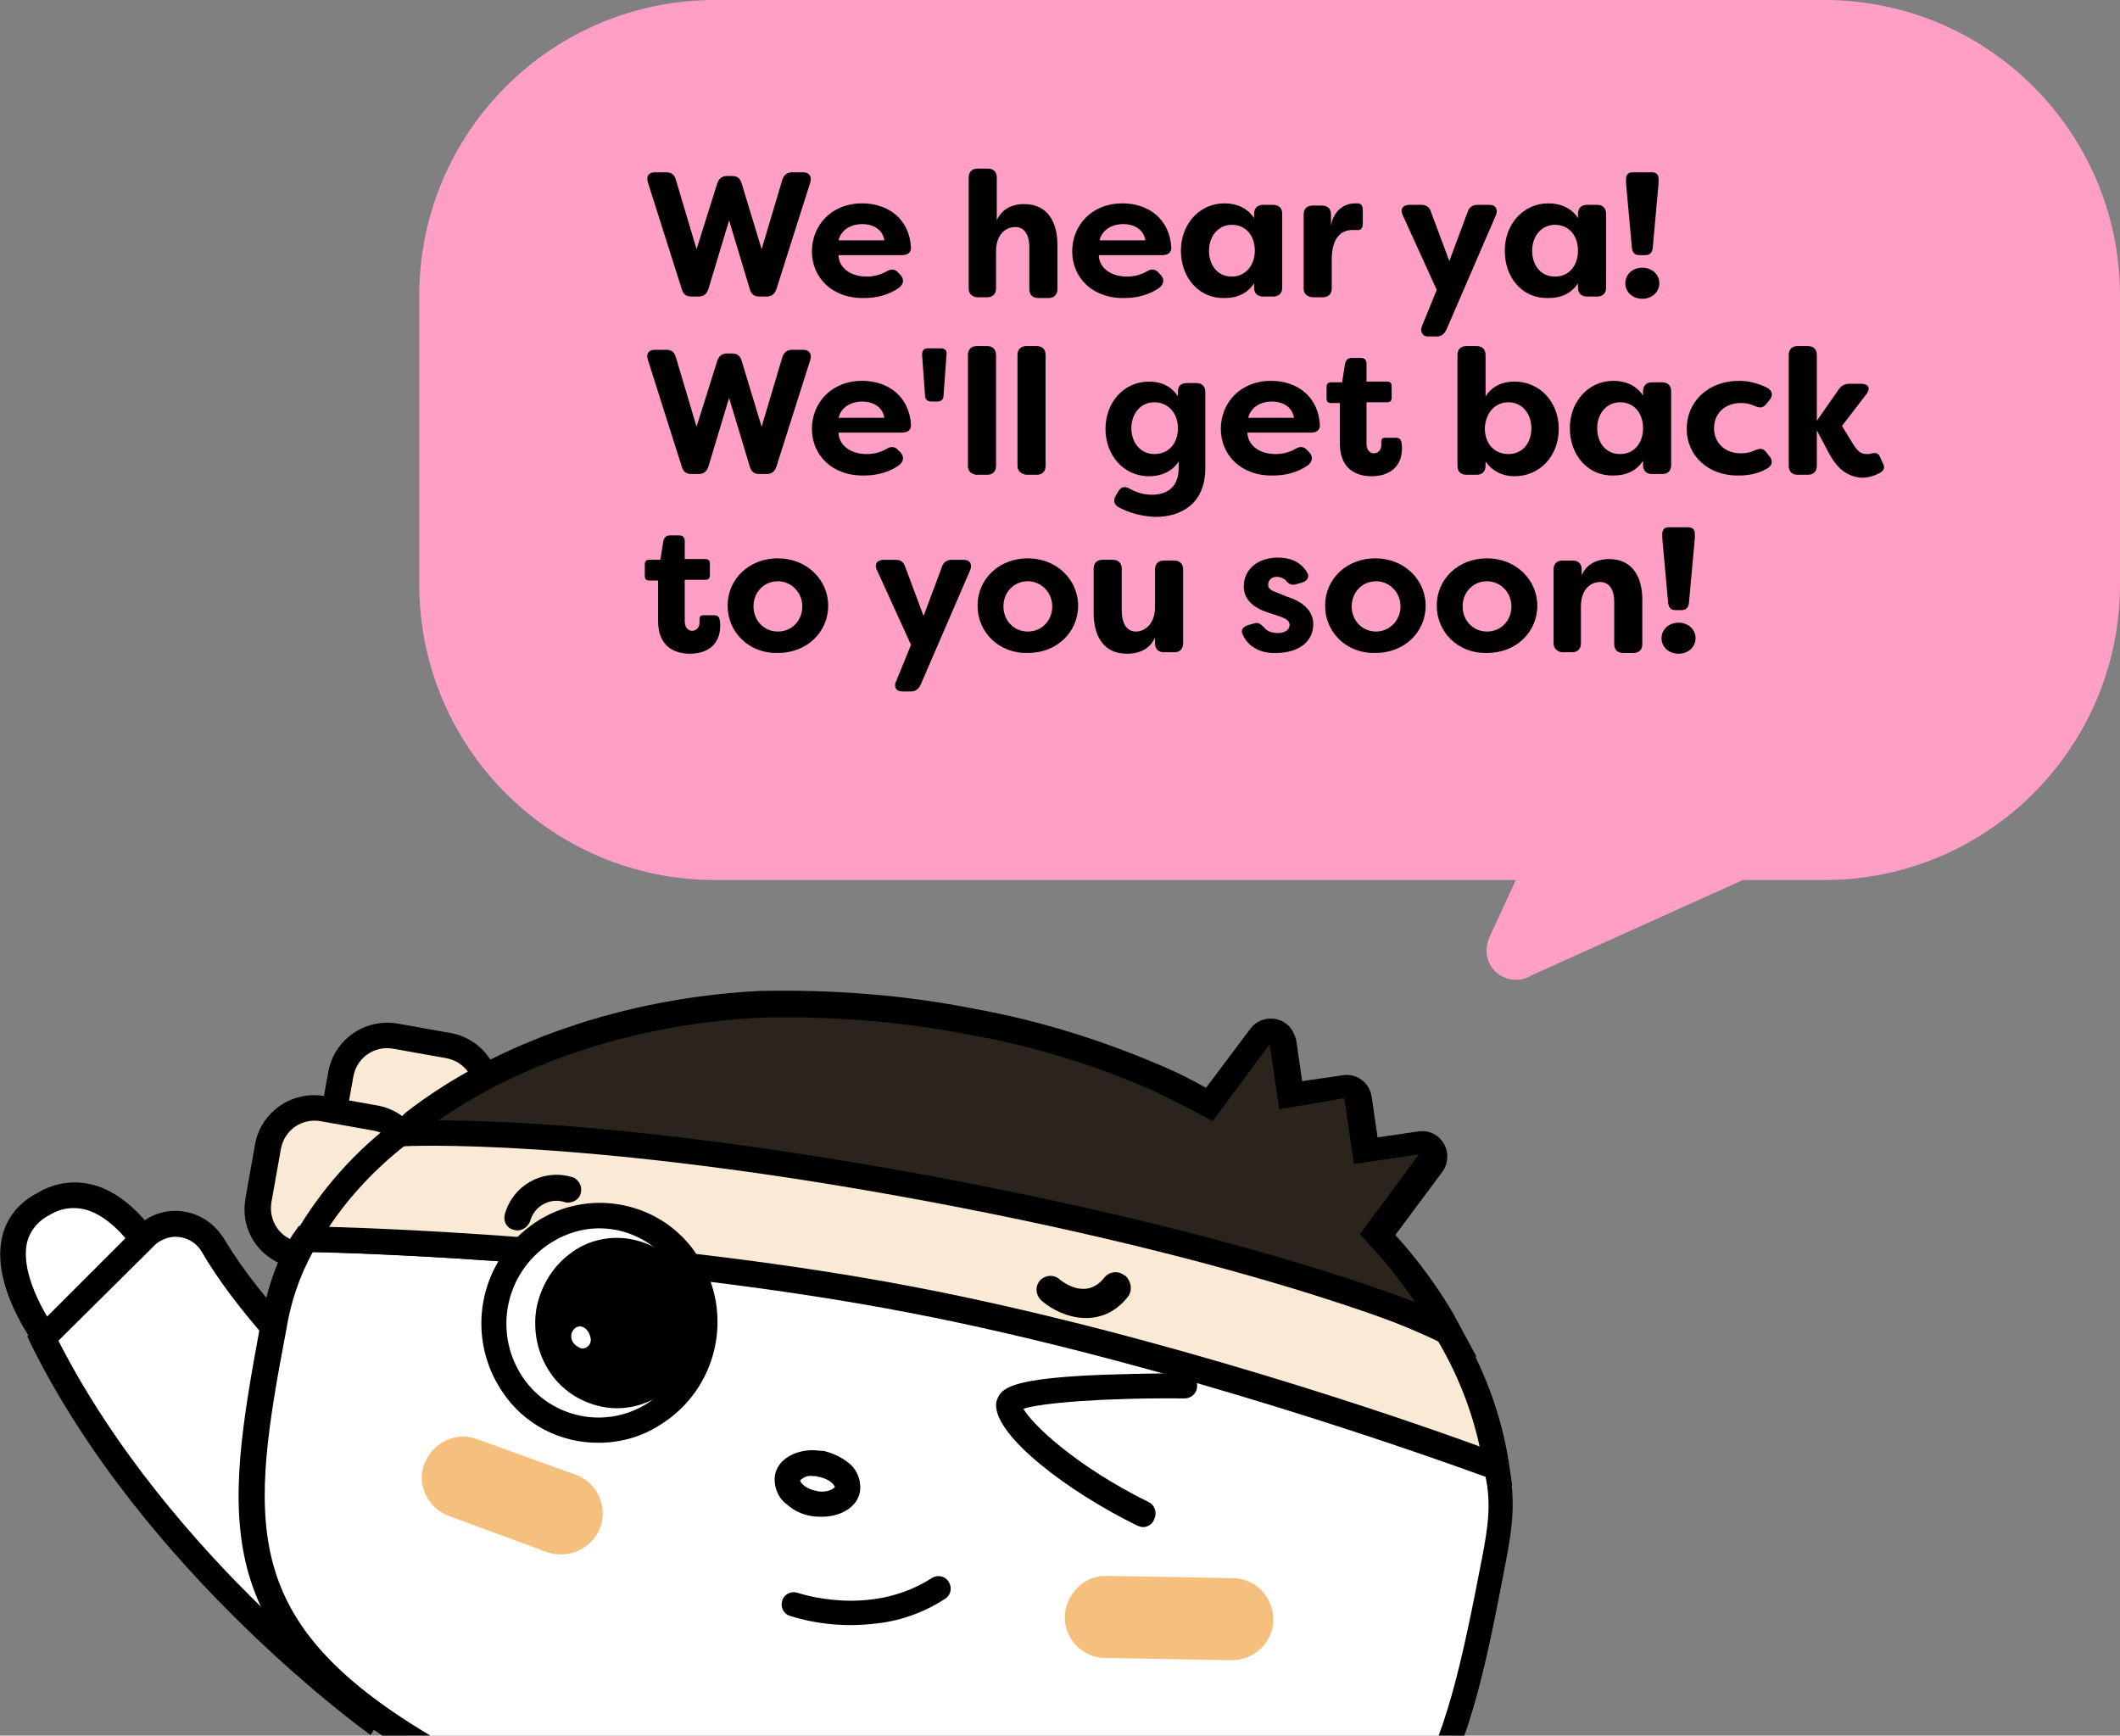 <?xml version="1.0" encoding="utf-8"?>
<!-- Generator: Adobe Illustrator 19.2.0, SVG Export Plug-In . SVG Version: 6.00 Build 0)  -->
<svg version="1.1" id="Layer_1" xmlns="http://www.w3.org/2000/svg" xmlns:xlink="http://www.w3.org/1999/xlink" x="0px" y="0px"
	 viewBox="0 0 286.7 234.7" style="enable-background:new 0 0 286.7 234.7;" xml:space="preserve">
<rect x="0" y="0" width="286.7" height="234.7" fill="#808080" stroke="none"/>
<style type="text/css">
	.st0{fill:#FF9FC6;}
	.st1{enable-background:new    ;}
	.st2{fill:#FFFFFF;}
	.st3{fill:#F9E9D5;}
	.st4{fill:#2B241C;}
	.st5{fill:#F5C07E;}
</style>
<title>contact_jiro_btm</title>
<path class="st0" d="M96.7,119H205l-3.6,7.8c-0.9,2-0.1,4.4,1.9,5.3c1.2,0.6,2.7,0.5,3.8-0.2l28.6-12.9h11c22.1,0,40-17.9,40-40V40
	c0-22.1-17.9-40-40-40h-150c-22.1,0-40,17.9-40,40v39C56.7,101.1,74.6,119,96.7,119z"/>
<g class="st1">
	<path d="M92.2,39.1l-4.6-14.5c-0.2-0.8,0.1-1.3,1-1.3h1.5c0.7,0,1.1,0.3,1.3,1l2.8,9.4l2.8-8.9c0.2-0.6,0.6-1,1.3-1H99
		c0.7,0,1.1,0.3,1.3,1l2.7,8.9l2.8-9.4c0.2-0.6,0.6-1,1.3-1h1.5c0.8,0,1.2,0.5,1,1.3l-4.6,14.5c-0.2,0.6-0.6,1-1.3,1h-1
		c-0.7,0-1.1-0.3-1.3-1l-2.8-9.3l-2.8,9.3c-0.2,0.6-0.6,1-1.3,1h-1C92.8,40.1,92.4,39.8,92.2,39.1z"/>
</g>
<g class="st1">
	<path d="M109.8,34c0-3.5,2.6-6.5,6.8-6.5c3.5,0,6.4,2.1,6.6,6c0,0.7-0.5,1-1.2,1h-8.6c0,1.5,1.4,2.9,3.8,2.9c0.9,0,1.8-0.2,2.7-0.7
		c0.6-0.4,1.2-0.3,1.6,0.2l0.3,0.3c0.5,0.6,0.4,1.2-0.2,1.7c-1.4,1-3.1,1.4-4.7,1.4C112.5,40.4,109.8,37.5,109.8,34z M119.6,32.5
		c-0.3-1.7-1.8-2.2-3-2.2c-1.3,0-2.8,0.6-3.2,2.2H119.6z"/>
	<path d="M131,39v-15c0-0.7,0.4-1.2,1.2-1.2h1.4c0.7,0,1.2,0.4,1.2,1.2v5.8c0.6-1.4,1.9-2.2,3.7-2.2c3.3,0,4.5,2.6,4.5,5.5v6
		c0,0.7-0.4,1.2-1.2,1.2h-1.4c-0.7,0-1.2-0.4-1.2-1.2v-5.7c0-1.7-0.7-2.7-1.9-2.7c-1.3,0-2.6,1-2.6,3.3V39c0,0.7-0.4,1.2-1.2,1.2
		h-1.4C131.4,40.1,131,39.7,131,39z"/>
	<path d="M145,34c0-3.5,2.6-6.5,6.8-6.5c3.5,0,6.4,2.1,6.6,6c0,0.7-0.5,1-1.2,1h-8.6c0,1.5,1.4,2.9,3.8,2.9c0.9,0,1.8-0.2,2.7-0.7
		c0.6-0.4,1.2-0.3,1.6,0.2l0.3,0.3c0.5,0.6,0.4,1.2-0.2,1.7c-1.4,1-3.1,1.4-4.7,1.4C147.7,40.4,145,37.5,145,34z M154.9,32.5
		c-0.3-1.7-1.8-2.2-3-2.2c-1.3,0-2.8,0.6-3.2,2.2H154.9z"/>
	<path d="M159.7,33.9c0-3.6,2.5-6.4,5.9-6.4c1.6,0,3.1,0.6,4,2v-0.6c0-0.7,0.4-1.2,1.2-1.2h1.4c0.7,0,1.2,0.4,1.2,1.2v10
		c0,0.7-0.4,1.2-1.2,1.2h-1.4c-0.7,0-1.2-0.4-1.2-1.2v-0.6c-0.9,1.4-2.3,2-4,2C162.2,40.4,159.7,37.6,159.7,33.9z M169.7,33.9
		c0-2-1.2-3.5-3.1-3.5c-1.9,0-3.1,1.6-3.1,3.5c0,1.9,1.1,3.5,3.1,3.5C168.4,37.4,169.7,35.9,169.7,33.9z"/>
</g>
<g class="st1">
	<path d="M176.3,39v-10c0-0.7,0.4-1.2,1.2-1.2h1.3c0.7,0,1.2,0.4,1.2,1.2v1.5c0.4-2.3,2.1-3,3.2-3l0.4,0c0.6,0,0.7,0.5,0.7,1v1.7
		c0,0.7-0.3,1-0.8,0.9c-0.2,0-0.4,0-0.6,0c-1.4,0-2.8,0.9-2.8,4V39c0,0.7-0.4,1.2-1.2,1.2h-1.4C176.7,40.1,176.3,39.7,176.3,39z"/>
</g>
<g class="st1">
	<path d="M192.3,44.1l2-4.9l-4.6-10.1c-0.4-0.8,0-1.4,0.9-1.4h1.6c0.7,0,1.1,0.3,1.3,0.9l2.5,6.7l2.5-6.7c0.2-0.6,0.7-0.9,1.3-0.9
		h1.6c0.9,0,1.2,0.6,0.9,1.4l-6.7,15.5c-0.3,0.6-0.7,0.9-1.3,0.9h-1.2C192.4,45.5,192,44.9,192.3,44.1z"/>
</g>
<g class="st1">
	<path d="M203.5,33.9c0-3.6,2.5-6.4,5.9-6.4c1.6,0,3.1,0.6,4,2v-0.6c0-0.7,0.4-1.2,1.2-1.2h1.4c0.7,0,1.2,0.4,1.2,1.2v10
		c0,0.7-0.4,1.2-1.2,1.2h-1.4c-0.7,0-1.2-0.4-1.2-1.2v-0.6c-0.9,1.4-2.3,2-4,2C205.9,40.4,203.5,37.6,203.5,33.9z M213.4,33.9
		c0-2-1.2-3.5-3.1-3.5c-1.9,0-3.1,1.6-3.1,3.5c0,1.9,1.1,3.5,3.1,3.5C212.2,37.4,213.4,35.9,213.4,33.9z"/>
	<path d="M219.8,38.3c0-1.2,1-2.1,2.3-2.1c1.3,0,2.3,0.9,2.3,2.1s-1,2.1-2.3,2.1C220.8,40.4,219.8,39.5,219.8,38.3z M220.7,33.6
		l-0.8-8.8v-0.6c0-0.6,0.3-0.9,0.9-0.9h2.6c0.6,0,0.9,0.3,0.9,0.9v0.6l-0.8,8.8c-0.1,0.6-0.4,0.9-1,0.9h-0.8
		C221.1,34.5,220.8,34.2,220.7,33.6z"/>
</g>
<g class="st1">
	<path d="M92.2,63.1l-4.6-14.5c-0.2-0.8,0.1-1.3,1-1.3h1.5c0.7,0,1.1,0.3,1.3,1l2.8,9.4l2.8-8.9c0.2-0.6,0.6-1,1.3-1H99
		c0.7,0,1.1,0.3,1.3,1l2.7,8.9l2.8-9.4c0.2-0.6,0.6-1,1.3-1h1.5c0.8,0,1.2,0.5,1,1.3l-4.6,14.5c-0.2,0.6-0.6,1-1.3,1h-1
		c-0.7,0-1.1-0.3-1.3-1l-2.8-9.3l-2.8,9.3c-0.2,0.6-0.6,1-1.3,1h-1C92.8,64.1,92.4,63.8,92.2,63.1z"/>
</g>
<g class="st1">
	<path d="M109.8,58c0-3.5,2.6-6.5,6.8-6.5c3.5,0,6.4,2.1,6.6,6c0,0.7-0.5,1-1.2,1h-8.6c0,1.5,1.4,2.9,3.8,2.9c0.9,0,1.8-0.2,2.7-0.7
		c0.6-0.4,1.2-0.3,1.6,0.2l0.3,0.3c0.5,0.6,0.4,1.2-0.2,1.7c-1.4,1-3.1,1.4-4.7,1.4C112.5,64.4,109.8,61.5,109.8,58z M119.6,56.5
		c-0.3-1.7-1.8-2.2-3-2.2c-1.3,0-2.8,0.6-3.2,2.2H119.6z"/>
</g>
<g class="st1">
	<path d="M125.1,53.5l-0.4-5.5c0-0.6,0.2-0.9,0.8-0.9h1.7c0.6,0,0.9,0.3,0.8,0.9l-0.4,5.5c0,0.6-0.4,0.8-0.9,0.8H126
		C125.4,54.3,125.1,54,125.1,53.5z"/>
	<path d="M130.9,63v-15c0-0.7,0.4-1.2,1.2-1.2h1.4c0.7,0,1.2,0.4,1.2,1.2v15c0,0.7-0.4,1.2-1.2,1.2H132
		C131.3,64.1,130.9,63.7,130.9,63z"/>
	<path d="M137.6,63v-15c0-0.7,0.4-1.2,1.2-1.2h1.4c0.7,0,1.2,0.4,1.2,1.2v15c0,0.7-0.4,1.2-1.2,1.2h-1.4
		C138.1,64.1,137.6,63.7,137.6,63z"/>
	<path d="M151.3,68.6c-0.6-0.3-0.8-0.9-0.4-1.6l0.3-0.5c0.4-0.7,0.9-0.8,1.6-0.4c0.9,0.5,1.9,0.8,3,0.8c2.1,0,3.6-1.1,3.6-3.6v-0.9
		c-0.9,1.4-2.4,2-4,2c-3.5,0-5.9-2.9-5.9-6.4s2.4-6.4,5.9-6.4c1.6,0,3,0.6,3.9,2v-0.7c0-0.7,0.4-1.1,1.2-1.1h1.3
		c0.7,0,1.2,0.4,1.2,1.2v10.3c0,4.7-3.1,6.6-6.8,6.6C154.2,69.8,152.6,69.3,151.3,68.6z M159.3,57.9c0-2-1.3-3.5-3.2-3.5
		c-1.9,0-3.1,1.6-3.1,3.5c0,1.9,1.2,3.5,3.1,3.5C158.1,61.4,159.3,59.9,159.3,57.9z"/>
</g>
<g class="st1">
	<path d="M165.1,58c0-3.5,2.6-6.5,6.8-6.5c3.5,0,6.4,2.1,6.6,6c0,0.7-0.5,1-1.2,1h-8.6c0,1.5,1.4,2.9,3.8,2.9c0.9,0,1.8-0.2,2.7-0.7
		c0.6-0.4,1.2-0.3,1.6,0.2l0.3,0.3c0.5,0.6,0.4,1.2-0.2,1.7c-1.4,1-3.1,1.4-4.7,1.4C167.8,64.4,165.1,61.5,165.1,58z M175,56.5
		c-0.3-1.7-1.8-2.2-3-2.2c-1.3,0-2.8,0.6-3.2,2.2H175z"/>
</g>
<g class="st1">
	<path d="M181.2,60v-5.5H180c-0.4,0-0.6-0.2-0.6-0.6v-1.6c0-0.4,0.2-0.6,0.6-0.6h1.5l0.4-2.5c0.1-0.5,0.4-0.8,0.9-0.8h1.2
		c0.6,0,0.8,0.3,0.8,0.8v2.4h2.8c0.4,0,0.6,0.2,0.6,0.6v1.6c0,0.4-0.2,0.6-0.6,0.6h-2.8v5.6c0,0.9,0.5,1.3,1,1.3c0.6,0,1-0.5,1-1.1
		c0-0.1,0-0.3,0-0.4c0-0.4,0.1-0.6,0.5-0.6h1.5c0.3,0,0.6,0.1,0.7,0.5c0.1,0.4,0.1,0.7,0.1,0.9c0,2.7-1.9,3.8-4.1,3.8
		C183.4,64.4,181.2,63.4,181.2,60z"/>
	<path d="M200.9,62.4V63c0,0.7-0.4,1.2-1.2,1.2h-1.4c-0.7,0-1.2-0.4-1.2-1.2v-15c0-0.7,0.4-1.2,1.2-1.2h1.4c0.7,0,1.2,0.4,1.2,1.2
		v5.6c0.9-1.4,2.3-2,3.9-2c3.5,0,6,2.8,6,6.4c0,3.6-2.5,6.4-6,6.4C203.2,64.4,201.8,63.7,200.9,62.4z M207.1,57.9
		c0-1.9-1.2-3.5-3.1-3.5c-1.9,0-3.1,1.5-3.2,3.5c0,2,1.2,3.5,3.2,3.5C205.9,61.4,207.1,59.9,207.1,57.9z"/>
	<path d="M212.3,57.9c0-3.6,2.5-6.4,5.9-6.4c1.6,0,3.1,0.6,4,2v-0.6c0-0.7,0.4-1.2,1.2-1.2h1.4c0.7,0,1.2,0.4,1.2,1.2v10
		c0,0.7-0.4,1.2-1.2,1.2h-1.4c-0.7,0-1.2-0.4-1.2-1.2v-0.6c-0.9,1.4-2.3,2-4,2C214.8,64.4,212.3,61.6,212.3,57.9z M222.2,57.9
		c0-2-1.2-3.5-3.1-3.5c-1.9,0-3.1,1.6-3.1,3.5c0,1.9,1.1,3.5,3.1,3.5C221,61.4,222.2,59.9,222.2,57.9z"/>
	<path d="M228.1,58c0-3.6,2.8-6.5,7.1-6.5c1.2,0,2.6,0.3,3.9,1c0.6,0.4,0.7,1,0.2,1.6l-0.4,0.5c-0.5,0.6-0.9,0.6-1.6,0.3
		c-0.8-0.4-1.6-0.4-1.9-0.4c-2.1,0-3.6,1.4-3.6,3.4c0,2,1.5,3.4,3.6,3.4c0.3,0,1.1,0,1.9-0.4c0.7-0.3,1.2-0.3,1.6,0.3l0.4,0.5
		c0.5,0.6,0.4,1.3-0.4,1.7c-1.2,0.7-2.6,0.9-3.7,0.9C230.9,64.4,228.1,61.5,228.1,58z"/>
</g>
<g class="st1">
	<path d="M247.4,61.4l-1.7-3.2V63c0,0.7-0.4,1.2-1.2,1.2h-1.4c-0.7,0-1.2-0.4-1.2-1.2v-15c0-0.7,0.4-1.2,1.2-1.2h1.4
		c0.7,0,1.2,0.4,1.2,1.2v8.9l3-4.3c0.4-0.5,0.8-0.7,1.4-0.7h1.6c1,0,1.3,0.6,0.7,1.4l-3.3,4.3l1.6,2.6c0.6,0.9,1,1.2,1.8,1.2
		c0.1,0,0.4,0,0.7-0.1c0.5-0.1,0.8,0,1,0.4l0.5,1.1c0.2,0.4,0.1,0.9-0.6,1.2c-0.9,0.5-1.8,0.6-2.4,0.6
		C249.6,64.4,248.4,63.2,247.4,61.4z"/>
</g>
<g class="st1">
	<path d="M89,84v-5.5h-1.2c-0.4,0-0.6-0.2-0.6-0.6v-1.6c0-0.4,0.2-0.6,0.6-0.6h1.5l0.4-2.5c0.1-0.5,0.4-0.8,0.9-0.8h1.2
		c0.6,0,0.8,0.3,0.8,0.8v2.4h2.8c0.4,0,0.6,0.2,0.6,0.6v1.6c0,0.4-0.2,0.6-0.6,0.6h-2.8v5.6c0,0.9,0.5,1.3,1,1.3c0.6,0,1-0.5,1-1.1
		c0-0.1,0-0.3,0-0.4c0-0.4,0.1-0.6,0.5-0.6h1.5c0.3,0,0.6,0.1,0.7,0.5s0.1,0.7,0.1,0.9c0,2.7-1.9,3.8-4.1,3.8
		C91.2,88.4,89,87.4,89,84z"/>
	<path d="M98.4,81.9c0-3.6,2.9-6.4,6.8-6.4c3.9,0,6.8,2.9,6.8,6.4c0,3.6-2.9,6.4-6.8,6.4C101.3,88.4,98.4,85.5,98.4,81.9z M108.5,82
		c0-1.9-1.5-3.4-3.3-3.4c-1.9,0-3.3,1.5-3.3,3.4c0,1.9,1.4,3.4,3.3,3.4C107.1,85.4,108.5,83.9,108.5,82z"/>
</g>
<g class="st1">
	<path d="M121.2,92.1l2-4.9l-4.6-10.1c-0.4-0.8,0-1.4,0.9-1.4h1.6c0.7,0,1.1,0.3,1.3,0.9l2.5,6.7l2.5-6.7c0.2-0.6,0.7-0.9,1.3-0.9
		h1.6c0.9,0,1.2,0.6,0.9,1.4l-6.7,15.5c-0.3,0.6-0.7,0.9-1.3,0.9h-1.2C121.2,93.5,120.8,92.9,121.2,92.1z"/>
</g>
<g class="st1">
	<path d="M132.2,81.9c0-3.6,2.9-6.4,6.8-6.4c3.9,0,6.8,2.9,6.8,6.4c0,3.6-2.9,6.4-6.8,6.4C135.1,88.4,132.2,85.5,132.2,81.9z
		 M142.3,82c0-1.9-1.5-3.4-3.3-3.4c-1.9,0-3.3,1.5-3.3,3.4c0,1.9,1.4,3.4,3.3,3.4C140.9,85.4,142.3,83.9,142.3,82z"/>
	<path d="M147.9,82.9v-6c0-0.7,0.4-1.2,1.2-1.2h1.4c0.7,0,1.2,0.4,1.2,1.2v5.7c0,1.7,0.7,2.8,1.9,2.8c1.2,0,2.6-1,2.6-3.3v-5.1
		c0-0.7,0.4-1.2,1.2-1.2h1.4c0.7,0,1.2,0.4,1.2,1.2v10c0,0.7-0.4,1.2-1.2,1.2h-1.4c-0.7,0-1.2-0.4-1.2-1.2v-0.8
		c-0.6,1.4-1.9,2.2-3.8,2.2C149.1,88.4,147.9,85.8,147.9,82.9z"/>
	<path d="M168.1,85.9c-0.4-0.7,0-1.2,0.8-1.4l0.7-0.2c0.6-0.2,0.9,0.1,1.4,0.6c0.4,0.5,1.1,0.7,1.8,0.7c0.9,0,1.6-0.4,1.6-1.1
		c0-0.5-0.4-0.8-1.2-1.1l-1.5-0.5c-1.3-0.4-3.5-1.3-3.5-3.6c0-2.3,1.9-3.9,4.6-3.9c1.6,0,3,0.5,3.9,1.9c0.5,0.7,0.1,1.3-0.7,1.5
		l-0.7,0.2c-0.6,0.2-1,0-1.4-0.5c-0.3-0.3-0.8-0.5-1.2-0.5c-0.8,0-1.2,0.5-1.2,1.1c0,0.5,0.5,0.8,1.1,1l1.5,0.6
		c2.5,0.8,3.5,2.2,3.5,3.7c0,2.6-2.3,3.9-5,3.9C170.7,88.4,168.9,87.6,168.1,85.9z"/>
	<path d="M179.2,81.9c0-3.6,2.9-6.4,6.8-6.4c3.9,0,6.8,2.9,6.8,6.4c0,3.6-2.9,6.4-6.8,6.4C182.1,88.4,179.2,85.5,179.2,81.9z
		 M189.4,82c0-1.9-1.5-3.4-3.3-3.4c-1.9,0-3.3,1.5-3.3,3.4c0,1.9,1.4,3.4,3.3,3.4C187.9,85.4,189.4,83.9,189.4,82z"/>
	<path d="M194.3,81.9c0-3.6,2.9-6.4,6.8-6.4c3.9,0,6.8,2.9,6.8,6.4c0,3.6-2.9,6.4-6.8,6.4C197.2,88.4,194.3,85.5,194.3,81.9z
		 M204.4,82c0-1.9-1.5-3.4-3.3-3.4c-1.9,0-3.3,1.5-3.3,3.4c0,1.9,1.4,3.4,3.3,3.4C203,85.4,204.4,83.9,204.4,82z"/>
	<path d="M210.1,87v-10c0-0.7,0.4-1.2,1.2-1.2h1.4c0.7,0,1.2,0.4,1.2,1.2v0.8c0.6-1.4,1.9-2.2,3.7-2.2c3.3,0,4.5,2.6,4.5,5.5v6
		c0,0.7-0.4,1.2-1.2,1.2h-1.4c-0.7,0-1.2-0.4-1.2-1.2v-5.7c0-1.7-0.7-2.7-1.9-2.7c-1.3,0-2.6,1-2.6,3.3V87c0,0.7-0.4,1.2-1.2,1.2
		h-1.4C210.6,88.1,210.1,87.7,210.1,87z"/>
	<path d="M224.7,86.3c0-1.2,1-2.1,2.3-2.1c1.3,0,2.3,0.9,2.3,2.1s-1,2.1-2.3,2.1C225.7,88.4,224.7,87.5,224.7,86.3z M225.6,81.6
		l-0.8-8.8v-0.6c0-0.6,0.3-0.9,0.9-0.9h2.6c0.6,0,0.9,0.3,0.9,0.9v0.6l-0.8,8.8c-0.1,0.6-0.4,0.9-1,0.9h-0.8
		C226,82.5,225.7,82.2,225.6,81.6z"/>
</g>
<g>
	<path class="st2" d="M22.7,173.4c0,0-6.9-16-16.9-10.5S7,182.1,7,182.1"/>
	<path d="M5.7,183.2c-0.3-0.3-6.8-8.5-5.5-15.5c0.5-2.8,2.3-5.1,4.9-6.4c2.5-1.5,5.4-1.8,8.1-0.9c6.9,2.3,11,11.8,11.1,12.2
		l-3.2,1.4c0-0.1-3.7-8.4-9.1-10.3c-1.8-0.6-3.7-0.4-5.3,0.6c-1.6,0.8-2.8,2.3-3.1,4C2.8,172.9,6.8,179,8.4,181L5.7,183.2z"/>
	<path class="st2" d="M51.1,233.2c0,0-30.1-21.2-45.3-52.2l13.9-13.8c2.2-2.3,5.9-2.3,8.1-0.1c0.4,0.4,0.7,0.8,1,1.3
		c10.2,17.2,39.5,39.8,39.5,39.8"/>
	<path d="M50.1,234.6c-0.3-0.2-30.6-21.9-45.9-52.8l-0.5-1.1L18.4,166c2.9-3,7.6-3,10.6-0.1c0.5,0.5,0.9,1,1.3,1.6
		c9.9,16.8,38.8,39,39.1,39.3l-2.1,2.8c-0.1-0.1-7.5-5.8-16.1-13.5c-11.6-10.4-19.6-19.4-23.9-26.8c-1.1-1.9-3.5-2.6-5.4-1.6
		c-0.4,0.2-0.7,0.4-1,0.7l-13,12.9c15.1,29.6,43.9,50.2,44.2,50.4L50.1,234.6z"/>
	<path class="st2" d="M141.2,260.2c0,0,22.4,35.8,47.1,26.4c16.9-5.8,7.6-36.1-7-39.4s-10.3-1.6-10.3-1.6s1.6,8.4-1.2,9.5l12.2,12.5
		l-14-14.5c-2.5,1.2-5,2.2-7.6,3C154.1,258.1,147.7,259.5,141.2,260.2z"/>
	<path d="M179.9,289.8c-8.2,0-16.9-3.9-25.6-11.7c-5.6-5.1-10.5-10.8-14.6-17.1l-1.5-2.4l2.8-0.3c6.4-0.7,12.7-2,18.8-4
		c2.5-0.8,5-1.8,7.4-2.9l1.1-0.6l1.3,1.3c0.2-1.9,0.2-3.8-0.1-5.7c-0.6-0.4-0.9-1.3-0.7-2c0.5-1.6,2.3-1.3,4-1.1s4.8,0.9,8.9,1.9
		c4.5,1,8.8,4.4,12.1,9.6c3.1,4.7,4.8,10.2,5.2,15.8c0.4,8.7-3.3,15-10.2,17.4C186,289.3,182.9,289.8,179.9,289.8z M144.2,261.6
		c5.4,7.6,24,30.8,43.5,23.4l0,0c7.3-2.5,8.1-9.8,7.9-13.9c-0.3-5-1.9-9.9-4.7-14.1c-2.8-4.4-6.4-7.2-10-8.1c-4-0.9-6.4-1.4-7.9-1.7
		c0.1,0.8,0.2,1.7,0.2,2.7c0.1,1.8-0.2,3.6-1,5.2l11,11.3l-2.5,2.4l-13.2-13.5c-2.2,1-4.4,1.8-6.7,2.6
		C155.4,259.5,149.8,260.8,144.2,261.6z"/>
	<path class="st3" d="M49.9,159.8c-3.4-0.6-5.7-3.9-5.1-7.3l0,0l1.3-7.3c0.6-3.4,3.9-5.7,7.3-5.1l0,0l7.3,1.3
		c3.4,0.6,5.7,3.9,5.1,7.3l0,0l-1.3,7.3c-0.6,3.4-3.9,5.7-7.3,5.1l0,0L49.9,159.8z"/>
	<path d="M58.3,163c-0.5,0-1,0-1.4-0.1l-7.3-1.3c-4.4-0.8-7.3-4.9-6.5-9.3c0,0,0,0,0-0.1l1.3-7.3c0.8-4.3,4.9-7.2,9.3-6.5l0,0
		l7.3,1.3c4.3,0.8,7.2,4.9,6.5,9.3l0,0l-1.3,7.3C65.5,160.2,62.1,163,58.3,163z M50.2,158.1l7.3,1.3c2.5,0.4,4.8-1.2,5.3-3.7
		l1.3-7.3c0.4-2.5-1.2-4.8-3.7-5.3l0,0l-7.3-1.3c-2.5-0.4-4.8,1.2-5.3,3.7l-1.3,7.3C46.1,155.3,47.7,157.7,50.2,158.1L50.2,158.1z"
		/>
	<path class="st3" d="M40.1,169.6c-3.4-0.6-5.7-3.9-5.1-7.3l0,0l1.3-7.3c0.6-3.4,3.9-5.7,7.3-5.1l0,0l7.3,1.3
		c3.4,0.6,5.7,3.9,5.1,7.3l0,0l-1.3,7.3c-0.6,3.4-3.9,5.7-7.3,5.1l0,0L40.1,169.6z"/>
	<path d="M48.4,172.8c-0.5,0-1,0-1.4-0.1l-7.3-1.3c-4.4-0.8-7.3-4.9-6.5-9.3c0,0,0,0,0-0.1l1.3-7.3c0.8-4.3,4.9-7.2,9.3-6.5l0,0
		l7.3,1.3c4.3,0.8,7.2,4.9,6.5,9.3l0,0l-1.3,7.3C55.6,170,52.3,172.8,48.4,172.8z M40.4,167.9l7.3,1.3c2.5,0.4,4.8-1.2,5.3-3.7
		l1.3-7.3c0.4-2.5-1.2-4.8-3.7-5.3l0,0l-7.3-1.3c-2.5-0.4-4.8,1.2-5.3,3.7l-1.3,7.3C36.3,165.1,37.9,167.5,40.4,167.9L40.4,167.9z"
		/>
	<path class="st2" d="M123.1,175.7c-39.3-7.5-81.7-8.2-81.7-8.2c-2.2,3.1-3.6,7.7-4.4,12c-5.1,26.6-6,40.2,18.5,55.5
		c27,16.8,79.6,27.6,108.9,24.1c28.6-3.4,32.6-21.4,37.7-48c0.8-4.3,1.5-8.2,0.3-12.8C202.4,198.3,162.4,183.2,123.1,175.7z"/>
	<path d="M152,261.5c-14.6-0.2-29.1-1.9-43.4-5.1c-21.6-4.7-41.3-11.9-54.1-19.9c-12.2-7.6-18.7-15.2-21.1-24.5s-0.6-19.8,1.8-32.8
		c1-5.5,2.6-9.8,4.7-12.7l0.5-0.7h0.9c0.4,0,43.1,0.8,82,8.2s79.1,22.5,79.5,22.7l0.9,0.3l0.2,0.9c1.2,4.8,0.6,8.8-0.3,13.5
		c-4.9,25.6-8.8,45.7-39.2,49.4C160.4,261.2,156.2,261.5,152,261.5z M42.3,169.3c-1.8,3.3-3,6.8-3.6,10.6
		c-4.9,25.7-6.2,38.8,17.7,53.7c12.5,7.8,31.8,14.9,53,19.4c20.7,4.5,40.7,6.1,54.8,4.4c12.9-1.6,21-6,26.4-14.5
		c4.9-7.7,7.1-18.1,9.8-32.1c0.8-4.1,1.3-7.4,0.5-11.1c-6.1-2.2-42.6-15.4-78-22.2S48.8,169.4,42.3,169.3L42.3,169.3z"/>
	<path class="st3" d="M195.7,180c0,0-20.5-10.8-69.6-19.9S54.3,153,54.3,153c-5.2,3.9-9.6,8.9-12.9,14.5c0,0,42.5,0.7,81.7,8.2
		s79.2,22.6,79.2,22.6C201.4,191.8,199.1,185.6,195.7,180z"/>
	<path d="M204.5,200.9l-2.7-1c-0.4-0.1-40.2-15.1-78.9-22.5s-81-8.1-81.4-8.1h-2.9l1.4-2.6c3.4-5.8,7.9-10.9,13.3-15l0.4-0.3h0.5
		c0.9-0.1,23.6-2,72.3,7.1s69.2,19.6,70.1,20.1l0.4,0.2l0.2,0.4c3.5,5.8,5.9,12.2,6.9,18.9L204.5,200.9z M44.5,165.9
		c10.4,0.3,46,1.8,79,8.1s66.8,18,76.6,21.6c-1.1-5-3-9.8-5.6-14.2c-3.2-1.6-24.3-11.2-68.7-19.5s-67.3-7.3-70.9-7.1
		C50.9,157.9,47.3,161.7,44.5,165.9L44.5,165.9z"/>
	<path class="st2" d="M111.2,203.4c-0.4,0-0.8,0-1.1-0.1c-2.2-0.4-3.8-2-3.5-3.4s2-2,3.4-2c0.4,0,0.8,0,1.1,0.1
		c2.2,0.4,3.8,2,3.5,3.4S112.6,203.4,111.2,203.4L111.2,203.4z"/>
	<path d="M109.9,199.6c0.3,0,0.5,0,0.8,0.1c1.6,0.3,2.2,1.2,2.2,1.4c-0.4,0.4-1.1,0.6-1.7,0.6c-0.3,0-0.5,0-0.8-0.1
		c-1.6-0.3-2.2-1.2-2.2-1.4C108.7,199.7,109.3,199.5,109.9,199.6 M109.9,196.1c-2.2,0-4.7,1.1-5.1,3.4c-0.2,1.5,0.4,3.1,1.7,4
		c0.9,0.8,2,1.3,3.2,1.5c0.5,0.1,1,0.1,1.5,0.1c2.2,0,4.7-1.1,5.1-3.4c0.2-1.5-0.4-3.1-1.7-4c-0.9-0.7-2-1.2-3.2-1.5
		C110.9,196.2,110.4,196.1,109.9,196.1L109.9,196.1L109.9,196.1z"/>
	<path d="M152.5,175.4c-3.6,4.5-8.9,2.8-11.5,0.6c-0.9-0.7-1.1-1.9-0.4-2.8c0.7-0.8,1.9-0.9,2.7-0.2l0,0c0.6,0.5,3.7,2.8,6.1-0.3
		c0.7-0.8,1.9-0.9,2.7-0.2c0,0,0,0,0.1,0C153,173.3,153.2,174.5,152.5,175.4z"/>
	<path class="st4" d="M194.6,178c-2.4-4-5.3-7.8-8.5-11.2l7.2-9.7c0.6-0.8,0.4-1.8-0.4-2.4c-0.4-0.3-0.8-0.4-1.2-0.3l-7.2,1.1
		l-1.1-7.2c-0.1-0.9-1-1.6-1.9-1.4l-7.2,1.1l-1.1-7.2c-0.1-0.7-0.6-1.2-1.3-1.4s-1.4,0.1-1.8,0.6l-6.9,9.3c-2.2-1.2-4.5-2.4-6.8-3.4
		c-8.1-3.6-16.6-6.2-25.4-7.8c-9.4-1.8-18.9-2.6-28.4-2.3c-17.9,0.9-35,6.8-47,16.2l-1.4,1.4c0,0,23.7-1.4,71.5,7.5
		s69.6,18.9,69.6,18.9L194.6,178z"/>
	<path d="M199.7,183.5l-4.8-2.2c-0.2-0.1-22.2-10-69.2-18.8S54.8,155,54.6,155l-4.5,0.3l4.7-4.8c12.3-9.6,29.8-15.6,48-16.5
		c9.7-0.2,19.3,0.5,28.9,2.4c8.9,1.6,17.5,4.3,25.8,7.9c1.9,0.8,3.8,1.8,5.6,2.8l6-8c1.1-1.5,3.3-1.8,4.8-0.7
		c0.7,0.5,1.2,1.4,1.4,2.3l0.8,5.5l5.5-0.8c1.9-0.3,3.6,1,3.9,2.9l0.8,5.5l5.5-0.8c1.9-0.3,3.6,1,3.9,2.9c0.1,0.9-0.1,1.8-0.6,2.5
		l-6.4,8.6c2.9,3.2,5.5,6.7,7.7,10.4l0,0L199.7,183.5z M59.3,151.5c9.3,0,31.4,1,67,7.6c35.2,6.6,56.2,13.6,65.1,17
		c-2-2.9-4.1-5.6-6.5-8.1l-1-1.1l8-10.8l-8.8,1.3l-1.3-8.9L173,150l-1.3-8.8l-7.7,10.4l-1.3-0.7c-2.2-1.2-4.5-2.3-6.7-3.4
		c-8-3.5-16.4-6.1-25-7.6c-9.2-1.8-18.6-2.5-28-2.3C86.6,138.4,70.9,143.4,59.3,151.5L59.3,151.5z"/>
	<path class="st5" d="M166.6,224.5h-0.1l-17-0.3c-3.1,0-5.6-2.6-5.5-5.6s2.6-5.6,5.6-5.5h0.1l17,0.3c3.1,0,5.5,2.6,5.5,5.6
		S169.7,224.5,166.6,224.5z"/>
	<path class="st5" d="M75.9,210.2c-0.6,0-1.3-0.1-1.9-0.3L60.7,205c-2.9-1.1-4.4-4.3-3.3-7.1s4.3-4.4,7.1-3.3l13.3,4.8
		c2.9,1,4.4,4.2,3.4,7.1C80.4,208.7,78.2,210.2,75.9,210.2z"/>
	<path d="M68.3,164.1c1.1-3.8,5-6,8.8-5c0.1,0,0.3,0.1,0.4,0.1c0.9,0.4,1.3,1.4,1,2.3c-0.3,0.8-1.1,1.2-2,1.1
		c-1.9-0.7-4,0.3-4.7,2.2c0,0.1-0.1,0.2-0.1,0.3c-0.3,0.9-1.3,1.5-2.2,1.2C68.5,166.1,68,165.1,68.3,164.1z"/>
	<path class="st2" d="M160.2,187.5c0,0-23.8-0.2-23.8,2.5s7.6,9.5,18.1,14.7"/>
	<path d="M154.6,206.5c-0.3,0-0.5-0.1-0.8-0.2c-9.4-4.6-19.1-12-19.1-16.3c0-0.6,0.3-1.2,0.7-1.7c1-1,3.4-2,13.8-2.4
		c5.6-0.2,10.9-0.2,11-0.2c1,0,1.7,0.8,1.7,1.7c0,1-0.8,1.7-1.7,1.7l0,0c-11-0.1-19.3,0.6-21.8,1.4c1.2,2.1,7,7.7,16.9,12.6
		c0.9,0.4,1.2,1.5,0.8,2.3C155.9,206.1,155.2,206.5,154.6,206.5z"/>
	<path d="M117.9,219.6c-3.8,0.4-7.6,0-11.1-1.1c-0.9-0.3-1.3-1.3-1-2.1c0.3-0.9,1.3-1.3,2.1-1l0,0l0,0c0.1,0,9.7,3.4,18.1-2
		c0.8-0.5,1.8-0.3,2.3,0.5s0.3,1.8-0.5,2.3l0,0C124.9,218.1,121.5,219.3,117.9,219.6z"/>
	<path class="st2" d="M80.9,179.9c-0.3-0.3-0.8-0.3-1.2-0.1c-0.3,0.2-0.5,0.4-0.5,0.7c-0.1,0.7,0.2,1.4,0.9,1.8
		c0.3,0.1,0.6,0.1,0.9,0"/>
	<path class="st2" d="M93,171.2c4.1,6.8,2.1,15.7-4.6,20c-6.3,4-14.7,2.3-19-3.8c-4.5-6.5-3-15.4,3.3-20.1c6.2-4.6,15-3.3,19.6,2.9
		C92.5,170.4,92.8,170.8,93,171.2z"/>
	<path d="M80.9,195.1c-5.2,0-10-2.5-12.9-6.8c-5-7.3-3.4-17.2,3.7-22.5c6.9-5.2,16.8-3.8,22,3.1c0.3,0.4,0.6,0.9,0.9,1.3
		c4.7,7.6,2.4,17.6-5.2,22.4C86.8,194.3,83.9,195.1,80.9,195.1z M81.1,166.1c-2.7,0-5.2,0.9-7.4,2.5c-5.6,4.2-6.9,12-2.9,17.8
		c3.8,5.4,11.1,6.9,16.7,3.4c5.9-3.8,7.7-11.6,4.1-17.6l0,0C89.3,168.4,85.3,166.1,81.1,166.1L81.1,166.1z"/>
	<path d="M92.8,172.6c-1.6-2.6-4.3-4.4-7.3-5s-6.1,0.1-8.5,2c-2.4,1.8-4,4.6-4.5,7.6c-0.4,2.9,0.2,5.9,1.9,8.4
		c1.6,2.4,4.1,4,6.9,4.6s5.7,0,8.1-1.6C94.7,185,96.2,178,92.8,172.6z"/>
	<path class="st2" d="M79.1,179.6c-0.4-0.3-0.8-0.3-1.2-0.1c-0.3,0.2-0.5,0.5-0.6,0.8c-0.2,0.8,0.2,1.5,1,1.9c0.3,0.2,0.7,0.2,1,0
		c0.4-0.2,0.6-0.6,0.6-1.1C79.8,180.4,79.5,179.9,79.1,179.6z"/>
	<path class="st2" d="M162.1,250.5c-1.4,0-15.9-19.3-21.6-12.6c-4.8,5.7,5.1,10.7,5.9,11.4s-7.2,4.5-6.3,12.1
		c0.8,6.2,7.3,8.4,10.5,8.8c5.4,0.8,9.9-0.4,14.4-6c4.9-6,7.3-14.8,7.1-16.9c-0.3-2.8-3.4-4.7-5.4-3.6S163.6,250.5,162.1,250.5z"/>
	<path d="M153.4,272.1c-1,0-2-0.1-3-0.2c-2.4-0.4-4.7-1.2-6.8-2.5c-2.8-1.7-4.7-4.6-5.1-7.8c-0.8-6,3.2-9.9,5.4-11.9
		c-2.3-1.5-5.7-4.1-6.3-7.6c-0.3-1.9,0.3-3.8,1.6-5.3c1-1.3,2.6-2,4.2-2.1c5-0.2,11,5.6,16.8,11.5c0.6,0.6,1.3,1.4,1.8,1.9
		c0.2-0.4,0.5-0.9,0.6-1.3c0.9-1.9,1.8-3.8,3.3-4.6s3.2-0.7,4.6,0.1c1.8,1,3.1,2.8,3.3,4.8c0.3,2.7-2.4,11.9-7.5,18.2
		C162.7,270,158.6,272.1,153.4,272.1z M143.6,238.2h-0.1c-0.6,0-1.2,0.3-1.6,0.8c-0.7,0.6-1,1.6-0.9,2.5c0.4,2.6,4.4,5.1,5.8,5.9
		c0.3,0.2,0.5,0.3,0.8,0.5c0.4,0.3,0.7,0.9,0.7,1.4c0,1-0.7,1.7-1.7,2.6c-1.9,1.8-5.2,4.7-4.6,9.2c0.8,5.9,8.1,7.2,9,7.3
		c5.4,0.8,9.1-0.8,12.8-5.4c4.7-5.8,6.9-14.2,6.7-15.6c-0.1-0.9-0.7-1.7-1.5-2.1c-0.4-0.3-0.9-0.3-1.4-0.1c-0.5,0.3-1.4,2.1-1.8,3.1
		c-1,2.1-1.8,3.9-3.6,3.9l0,0c-1.1,0-1.8-0.8-4.5-3.5C154.4,245.3,147.6,238.2,143.6,238.2L143.6,238.2z"/>
</g>
</svg>
